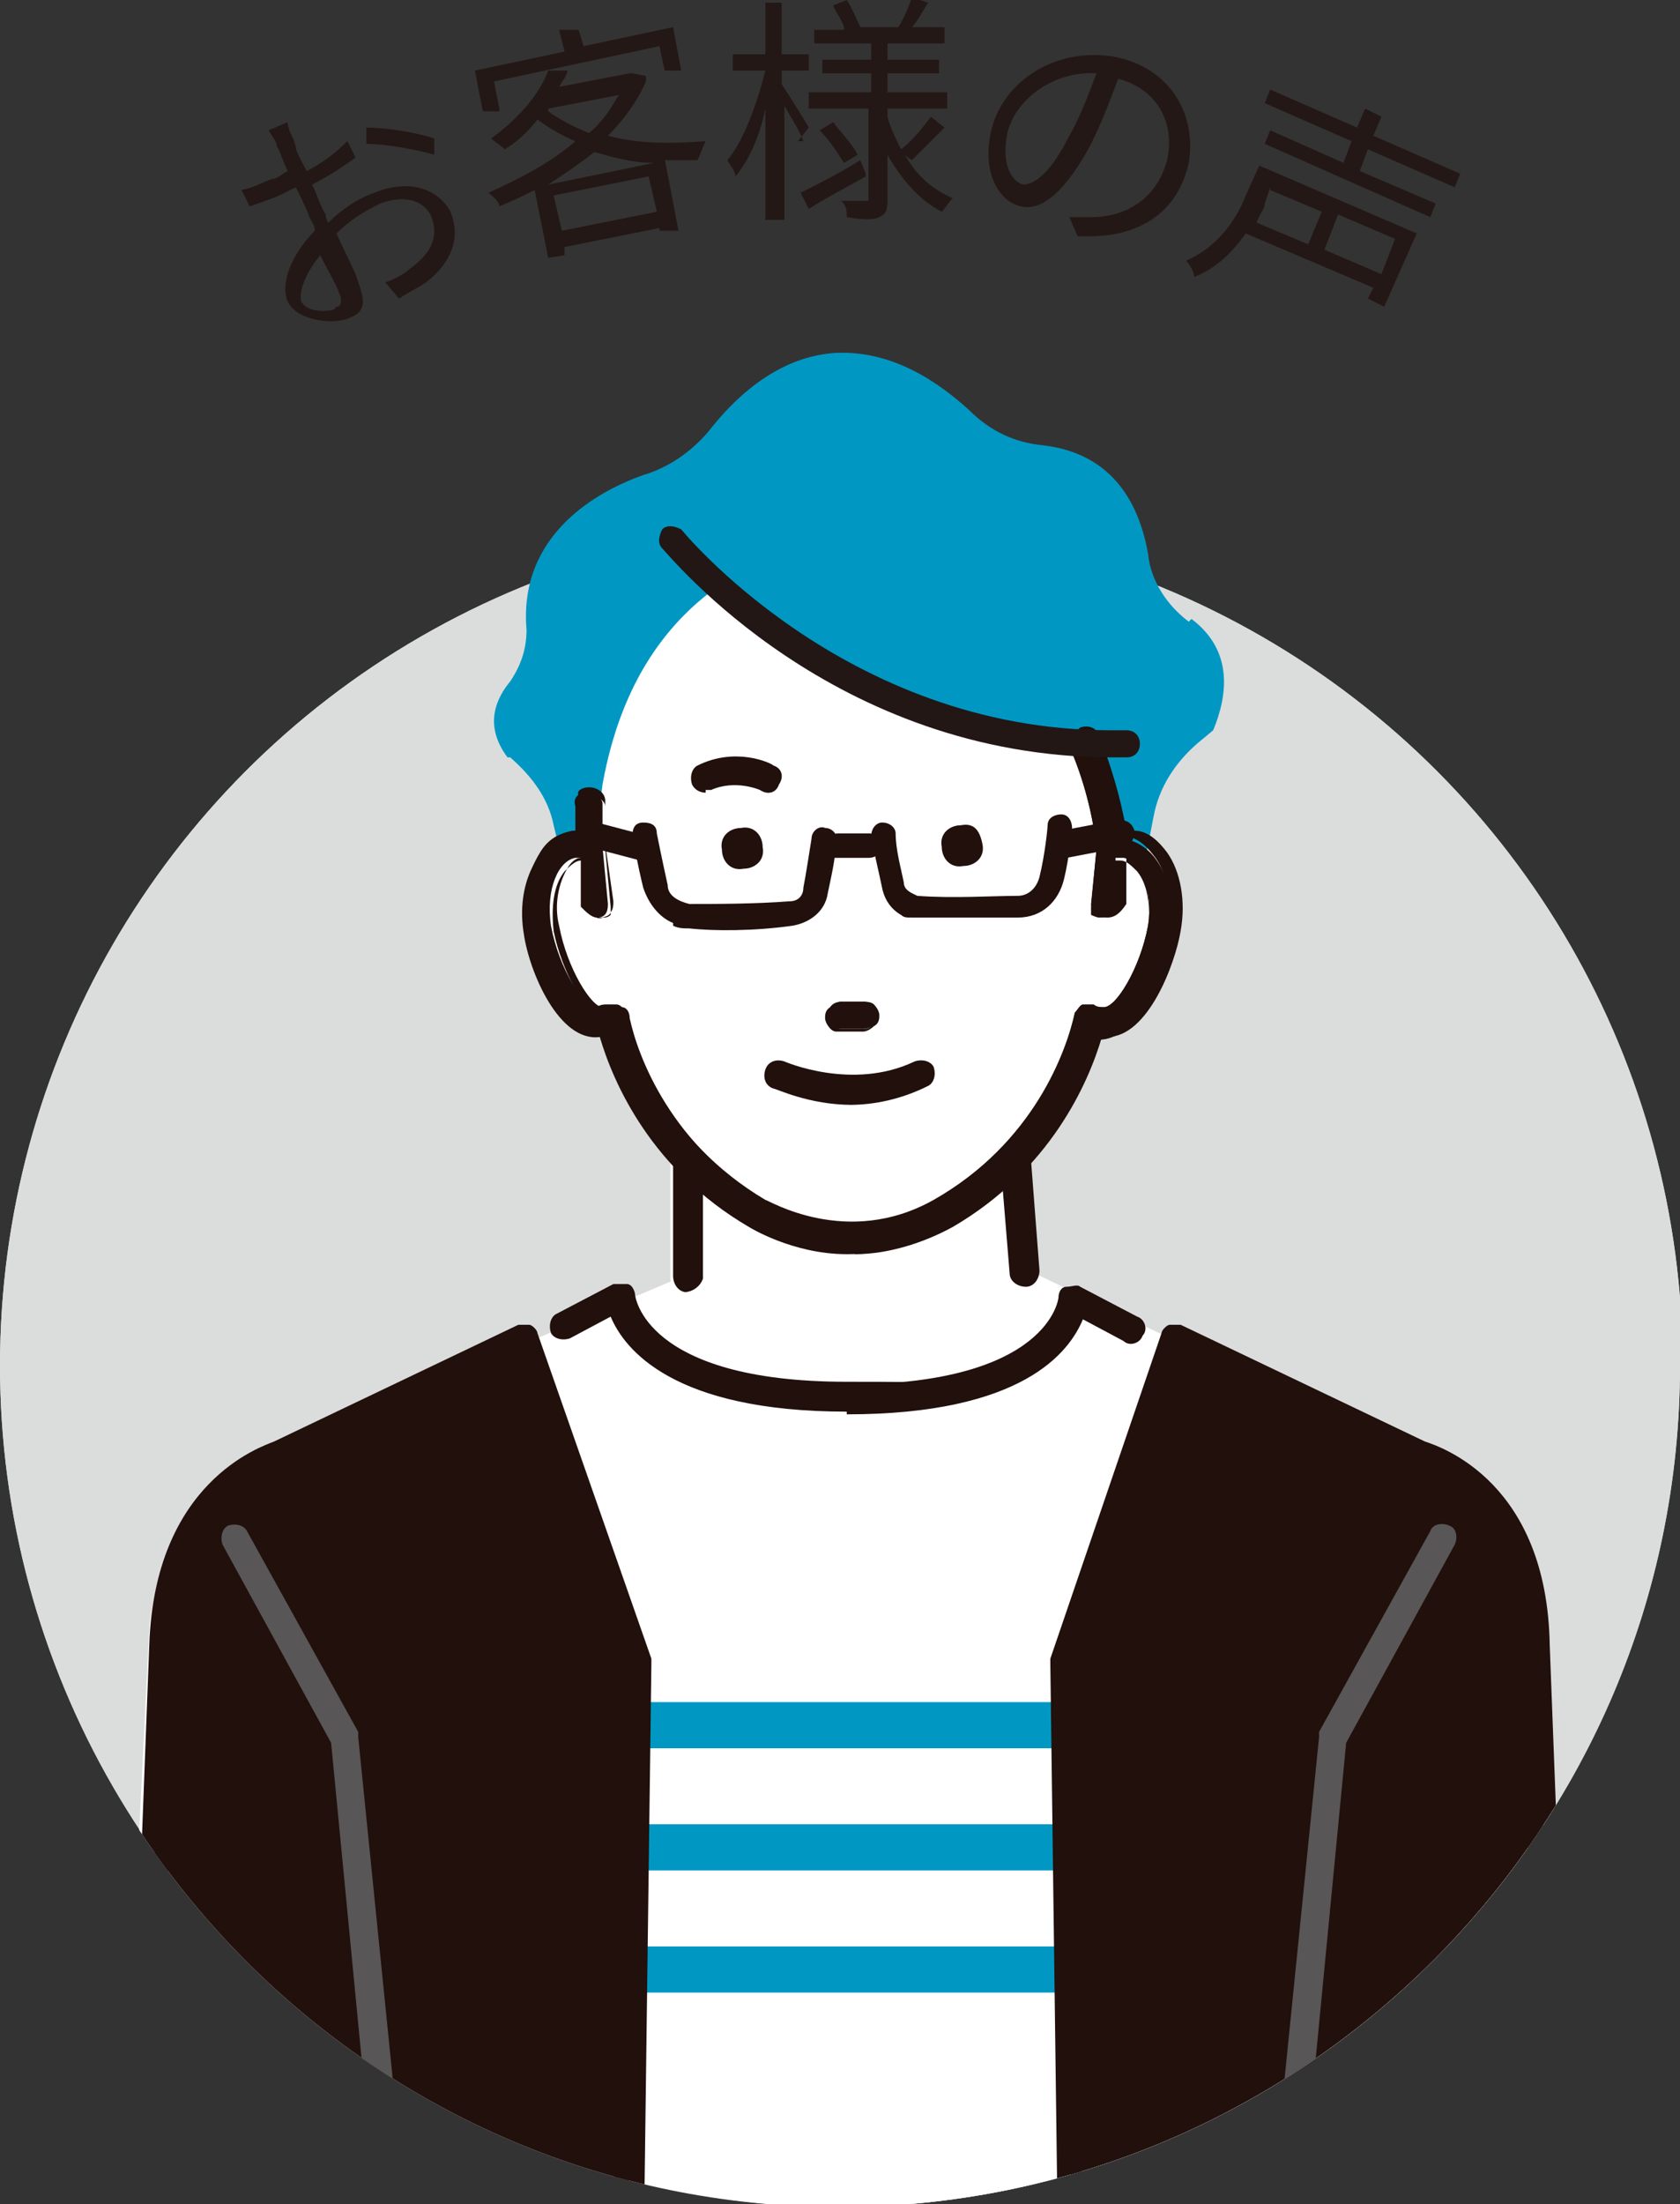 <?xml version="1.0" encoding="UTF-8"?>
<svg xmlns="http://www.w3.org/2000/svg" width="61.9" height="81.2" xmlns:xlink="http://www.w3.org/1999/xlink" version="1.1" viewBox="0 0 61.9 81.2">
  <rect x="0" y="0" width="61.9" height="81.2" fill="#333333" stroke="none"/>
  <defs>
    <style>
      .cls-1 {
        fill: none;
      }

      .cls-2 {
        fill: #221715;
      }

      .cls-3 {
        fill: #21100b;
      }

      .cls-4 {
        fill: #dbdddd;
      }

      .cls-5 {
        fill: #231815;
      }

      .cls-6 {
        fill: #fff;
      }

      .cls-7 {
        fill: #0098c2;
      }

      .cls-8 {
        clip-path: url(#clippath);
      }

      .cls-9 {
        fill: #585656;
      }
    </style>
    <clipPath id="clippath">
      <path class="cls-1" d="M61.9,50.3c0,17.1-13.9,31-31,31S0,67.4,0,50.3,13.9,8.5,31,8.5s31,24.7,31,41.8Z"/>
    </clipPath>
  </defs>
  <!-- Generator: Adobe Illustrator 28.7.3, SVG Export Plug-In . SVG Version: 1.2.0 Build 164)  -->
  <g>
    <g id="_レイヤー_1" data-name="レイヤー_1">
      <g>
        <path class="cls-5" d="M10.9,5.4c0,.2.2.5.4.9.6-.3,1.1-.7,1.5-1.1l.3.6c-.4.3-1,.7-1.6,1,.2.4.3.8.5,1.1,0,0,0,.2.1.3.5-.5,1.1-.9,1.7-1.1,1.2-.5,2.3-.2,2.8.7.4,1,0,1.9-.9,2.6-.3.2-.7.4-1,.6l-.5-.6c.3-.1.7-.3.9-.5.7-.5,1.1-1.1.8-1.9-.3-.7-1.1-.8-1.9-.5-.6.3-1.1.6-1.6,1.1.3.7.7,1.4.8,1.8.3.8.2,1.1-.3,1.3-.6.3-2,.1-2.3-.6-.3-.7.2-1.8,1-2.6,0-.2-.1-.3-.2-.5-.1-.3-.3-.7-.5-1.1-.2.1-.4.2-.6.3-.5.2-.8.3-1.1.4l-.3-.6c.5-.1.8-.3,1.1-.4.2,0,.4-.2.6-.3-.2-.4-.3-.8-.4-.9,0-.2-.2-.4-.3-.6l.7-.3c0,.2.1.4.2.6ZM12.4,11.3c.2,0,.2-.3.1-.5-.1-.3-.4-.8-.7-1.4-.5.6-.8,1.3-.7,1.7.2.4.9.4,1.2.3ZM16,5v.7c-.7-.2-1.8-.4-2.5-.4v-.6c.8,0,1.9.2,2.5.4Z"/>
        <path class="cls-5" d="M18.4,4.1h-.6c0,.1-.3-1.5-.3-1.5l3.3-.7-.2-.8h.7c0-.1.2.6.2.6l3.3-.7.3,1.6h-.6c0,.1-.2-.9-.2-.9l-6.1,1.3.2,1ZM23.8,3c-.3.7-.8,1.4-1.4,2,1.1.3,2.3.3,3.6.2-.1.2-.2.5-.3.7-.4,0-.8,0-1.2,0l.5,2.6h-.7c0,.1,0-.1,0-.1l-3.5.7v.3c0,0-.6.1-.6.1l-.5-2.5c-.4.2-.8.4-1.3.6,0-.2-.3-.4-.4-.5,1.1-.5,2.3-1.1,3.2-1.9-.5-.2-1-.5-1.4-.8-.3.4-.7.8-1.2,1.1-.1-.1-.4-.3-.5-.4,1.1-.8,1.8-1.7,2.1-2.5h.7c0,.2-.2.4-.3.6l2.6-.5h.1s.5.1.5.1ZM20.2,4.1c.4.3,1,.6,1.5.8.5-.4.8-.9,1.1-1.4l-2.6.5h0ZM24.1,6c-.8,0-1.5-.2-2.2-.4-.5.4-1.1.8-1.7,1.2l3.9-.8ZM24.2,7.8l-.3-1.3-3.5.7.3,1.3,3.5-.7Z"/>
        <path class="cls-5" d="M29.6,5.2c-.1-.3-.4-.8-.7-1.3v4.2c0,0-.7,0-.7,0V4c-.2,1-.6,1.9-1.1,2.5,0-.2-.2-.4-.3-.6.6-.7,1.1-2.1,1.4-3.3h-1.2s0-.6,0-.6h1.2s0-1.9,0-1.9h.6s0,1.9,0,1.9h1s0,.6,0,.6h-1s0,.5,0,.5c.2.3.9,1.4,1,1.6l-.4.5ZM31.9,6.5c-.7.4-1.5.8-2.1,1.2l-.3-.6c.6-.3,1.4-.7,2.2-1.2l.2.5ZM33.4,5.8c.4.7,1,1.2,1.7,1.5-.1.1-.3.4-.4.5-.8-.4-1.5-1.2-2-2.1v1.7c0,.4-.1.5-.3.6-.2.1-.6.1-1.2,0,0-.2,0-.4-.2-.6.4,0,.8,0,.9,0,.1,0,.1,0,.1-.1v-3.3c0,0-2.2,0-2.2,0v-.6s2.3,0,2.3,0v-.7s-1.8,0-1.8,0v-.5s1.8,0,1.8,0v-.6s-2.1,0-2.1,0v-.5s1.1,0,1.1,0c0-.3-.3-.6-.4-.9l.5-.2c.2.3.4.8.5,1h-.2c0,0,1.6,0,1.6,0h0c.2-.3.4-.8.5-1.1l.6.2c-.2.3-.4.7-.6.9h1.2s0,.6,0,.6h-2.1s0,.6,0,.6h1.9s0,.5,0,.5h-1.9s0,.7,0,.7h2.2s0,.6,0,.6h-2.2s0,.3,0,.3c.1.4.3.8.5,1.2.4-.3.8-.8,1.1-1.2l.5.4c-.4.4-.9.9-1.2,1.2l-.3-.2ZM30.7,4.5c.3.4.7.8.9,1.2l-.5.3c-.2-.3-.5-.8-.9-1.2l.5-.3Z"/>
        <path class="cls-5" d="M39.7,8.7l-.3-.7c.3,0,.6,0,.8,0,1.2,0,2.4-.6,2.8-2.1.3-1.3-.3-2.6-1.8-3-.3.8-.6,1.6-1,2.4-.9,1.7-1.8,2.5-2.6,2.3-.8-.2-1.4-1.2-1.1-2.7.4-1.9,2.4-3.2,4.6-2.8,2,.4,3,2.1,2.7,3.9-.4,1.8-1.8,2.8-4,2.7ZM37.7,6.8c.4,0,1-.4,1.7-1.8.4-.7.7-1.5,1-2.3-1.7-.1-3.1,1.1-3.3,2.3-.2,1.1.2,1.7.6,1.8Z"/>
        <path class="cls-5" d="M51,11.3l-.6-.3.2-.4-4.7-2c-.5.7-1.1,1.3-1.9,1.6,0-.2-.2-.5-.3-.6,1.2-.5,1.9-1.6,2.2-2.4l.5-1.1,5.8,2.5-1.2,2.7ZM46.8,6.9l-.2.6c0,.2-.2.4-.3.7l1.9.8.5-1.2-1.9-.8ZM50.4,5.5l-.3.8,2.8,1.2-.2.5-6.1-2.7.2-.5,2.7,1.2.3-.8-3.2-1.4.2-.5,3.2,1.4.3-.7.6.3-.3.7,3.2,1.4-.2.5-3.2-1.4ZM51.4,8.8l-2.1-.9-.5,1.3,2.1.9.5-1.3Z"/>
      </g>
      <g class="cls-8">
        <circle class="cls-4" cx="31" cy="50.3" r="31"/>
        <circle class="cls-4" cx="31" cy="50.3" r="31"/>
        <path class="cls-7" d="M43.8,22.9c-.8-.6-1.4-1.5-1.5-2.5-.3-1.7-1.2-3.7-3.9-4-1-.1-1.9-.5-2.7-1.3-1.1-1-2.8-2.2-4.9-2.1-1.7.1-3.3,1.1-4.7,2.9-.6.7-1.4,1.3-2.4,1.6-1.7.6-4.6,2.2-4.3,5.7,0,.7-.2,1.3-.6,1.9-.5.6-1,1.6-.1,2.8h.1c.8.7,1.4,1.5,1.6,2.5l1.4,5.8,19.4.6,1.3-6.7c.2-1.1.8-2,1.6-2.7l.6-.5h0c.5-1.2.8-2.9-.8-4.1Z"/>
        <path class="cls-6" d="M25.9,46.7l-8.7,3.7-7.7,3.6h0c-3.8,1.6-4,6-4,6l-1.2,24.1s0,0,0,0c0,0,0,0,0,0,0,0,0-.2,0-.4,0,0,0,.2,0,.4,0,.1,0,.3,0,.5h53.8c0-.2,0-.4,0-.5,0-.2,0-.3,0-.4,0,.2,0,.4,0,.4,0,0,0,0,0,0,0,0,0,0,0,0l-1.2-24.1s-.2-4.4-4-6h0l-15-7.2h-11.9Z"/>
        <g>
          <path class="cls-6" d="M37.7,46.8l-.6-7.8h-11.7v8c7.1,5.4,12.3-.3,12.3-.3Z"/>
          <path class="cls-6" d="M31.5,49.9c-1.9,0-4.1-.6-6.6-2.4-.1-.1-.2-.3-.2-.4v-8c.1-.3.4-.5.7-.5h11.7c.3,0,.5.2.5.5l.6,7.8c0,.2,0,.3-.1.4,0,0-2.6,2.8-6.6,2.8ZM25.8,46.8c2.8,2,5.6,2.6,8.2,1.7,1.6-.5,2.7-1.5,3.1-1.8l-.6-7h-10.7v7.2Z"/>
        </g>
        <path class="cls-3" d="M25.3,47.6s0,0,0,0c-.3,0-.5-.3-.5-.6v-8c.1-.3.4-.5.7-.5h11.7c.3,0,.5.2.5.5l.6,7.8c0,.3-.2.6-.5.6-.3,0-.6-.2-.6-.5l-.6-7.3h-10.7v7.5c-.1.3-.4.5-.7.5Z"/>
        <path class="cls-6" d="M26.6,21.4c3.1,2.6,3.1,3.1,6.3,4.4,0,0,7.3,1.3,6.9,1.5.1.3.5,1.4.7,2.4.2.7.3,1.3.3,1.6.2,0,.4-.1.7,0,1,.2,1.6,1.5,1.3,3.1-.3,1.5-1.3,3.6-2.3,3.4-.2,0-.3,0-.4-.2-.3,1.4-1.6,5-5.4,7.2-3.5,2-6.7,0-6.7,0-3.9-2.3-5.1-5.8-5.4-7.2-.1,0-.3.1-.4.2-1,.2-2-1.9-2.3-3.4-.3-1.5.3-2.9,1.3-3.1.2,0,.5,0,.7,0l.3-2.4c.7-3.9,2.5-6.1,4.4-7.4,0,0-1.2,1.1,0,0Z"/>
        <path class="cls-3" d="M41.6,30.7c-.1,0-.2,0-.4,0-.2-1.2-.6-2.5-1-3.6,0-.2-.4-.3-.6-.2-.2,0-.3.4-.2.6.5,1.1.9,2.6,1,3.8l-.2,2c0,.2.2.5.4.5,0,0,0,0,0,0,.2,0,.4-.2.5-.4v-1.8c.2,0,.3,0,.3,0,.6.1,1.1,1.2.9,2.5-.3,1.6-1.2,3.1-1.7,3,0,0-.2,0-.3-.1-.1,0-.3,0-.4,0-.1,0-.2.2-.3.3-.3,1.4-1.5,4.8-5.2,6.9-3.2,1.8-6.1,0-6.2,0-3.7-2.2-4.9-5.6-5.2-6.9,0-.1-.1-.3-.3-.3-.1,0-.3,0-.4,0,0,0-.2,0-.3.1-.5,0-1.4-1.4-1.7-3-.2-1.4.3-2.4.9-2.5,0,0,.1,0,.2,0v1.8c.2.2.4.4.6.4s0,0,0,0c.3,0,.4-.2.4-.5l-.2-2.1v-1.6c0-.2-.3-.4-.6-.4-.3,0-.5.2-.4.5v1.1s-.1,0-.2,0c-1.2.2-2,1.8-1.7,3.6.2,1.4,1.3,4,2.8,3.8,0,0,0,0,0,0,.5,1.7,1.9,4.9,5.5,7,0,0,1.6,1,3.6,1,1.1,0,2.3-.2,3.6-.9,3.6-2.1,5-5.3,5.5-7,0,0,0,0,0,0,0,0,.1,0,.2,0,1.4,0,2.4-2.4,2.6-3.8.3-1.8-.4-3.4-1.7-3.6Z"/>
        <path class="cls-3" d="M31.4,46.1c-2.1,0-3.6-.9-3.7-1-3.5-2.1-5-5.2-5.5-7-1.5.2-2.6-2.4-2.8-3.8-.2-1.1,0-2.1.5-2.9.3-.5.7-.7,1.2-.8,0,0,.1,0,.2,0v-1c0-.1,0-.3,0-.4,0-.1.2-.2.4-.2.3,0,.6.2.6.5v1.6c0,0,.3,2.1.3,2.1,0,.1,0,.3-.1.4,0,.1-.2.2-.4.2,0,0,0,0,0,0-.3,0-.5-.2-.5-.5v-1.7c-.2,0-.2,0-.2,0-.2,0-.4.2-.5.4-.3.5-.5,1.3-.3,2.1.3,1.6,1.2,3,1.6,3,0,0,.1,0,.2,0,.1,0,.3-.1.5,0,.2,0,.3.2.3.4.3,1.4,1.5,4.7,5.2,6.9.1,0,2.9,1.8,6.1,0,3.6-2.1,4.8-5.5,5.2-6.9,0-.2.2-.3.3-.4.2,0,.3,0,.5,0,0,0,.2,0,.2,0,.4,0,1.3-1.4,1.6-3,.1-.8,0-1.6-.3-2.1-.2-.2-.3-.3-.5-.4,0,0,0,0,0,0v1.7c-.2.3-.4.5-.7.5-.1,0-.3,0-.4-.2,0-.1-.1-.2-.1-.4l.2-2c-.1-1.2-.5-2.6-1-3.7,0-.1,0-.3,0-.4,0-.1.2-.2.3-.3.3-.1.6,0,.7.3.4,1,.8,2.3,1,3.5,0,0,.2,0,.3,0h0c.5,0,.9.4,1.2.8.5.7.7,1.8.5,2.9-.2,1.2-1.2,3.9-2.7,3.9,0,0-.1,0-.2,0-.5,1.7-1.9,4.9-5.5,7-1.1.6-2.4,1-3.6,1ZM22.3,37.9s0,0,0,0c.5,1.7,1.9,4.9,5.4,6.9,0,0,1.5.9,3.6.9s2.4-.3,3.5-.9c3.6-2.1,4.9-5.2,5.5-6.9,0,0,0,0,0,0h0c0,0,.1,0,.2,0,1.3,0,2.3-2.4,2.5-3.7.2-1,0-2.1-.5-2.7-.3-.4-.7-.7-1.1-.7-.1,0-.2,0-.3,0,0,0,0,0,0,0-.2-1.2-.6-2.5-1-3.6,0-.2-.3-.3-.5-.2,0,0-.2.1-.2.2,0,0,0,.2,0,.3.5,1.1.9,2.6,1,3.8l-.2,2.1c0,0,0,.2,0,.3,0,0,.2.1.3.1,0,0,0,0,0,0,.2,0,.4-.1.4-.3v-1.8c.2,0,.2,0,.2,0,0,0,.1,0,.2,0,.2,0,.4.2.6.4.4.5.5,1.3.4,2.2-.3,1.5-1.2,3.2-1.8,3.1,0,0-.2,0-.3-.1-.1,0-.2,0-.3,0-.1,0-.2.1-.2.3-.3,1.4-1.5,4.8-5.2,7-3.3,1.8-6.2,0-6.3,0-3.7-2.2-4.9-5.6-5.2-7,0-.1-.1-.2-.2-.3-.1,0-.2,0-.3,0,0,0-.2,0-.3.1-.6,0-1.5-1.6-1.8-3.1-.1-.9,0-1.7.4-2.2.2-.2.4-.4.6-.4,0,0,.1,0,.2,0,0,0,0,0,0,0v1.8c.2.2.4.4.6.3.1,0,.2,0,.3-.1,0,0,0-.2,0-.3l-.2-2.1v-1.6c0-.2-.3-.4-.5-.3-.1,0-.2,0-.3.1,0,0,0,.2,0,.3v1.1c0,0,0,0,0,0,0,0,0,0,0,0,0,0-.2,0-.2,0-.4,0-.8.3-1.1.7-.5.7-.7,1.7-.5,2.7.2,1.4,1.3,3.9,2.7,3.7h0s0,0,0,0Z"/>
        <g>
          <path class="cls-3" d="M34.7,31.2c0,.4.3.8.8.7.4,0,.8-.3.7-.8s-.3-.8-.8-.7c-.4,0-.8.3-.7.8Z"/>
          <path class="cls-3" d="M26.6,31.3c0,.4.3.8.8.7.4,0,.8-.3.7-.8,0-.4-.3-.8-.8-.7-.4,0-.8.3-.7.8Z"/>
        </g>
        <g>
          <path class="cls-3" d="M31.8,37.9c.3,0,.5-.2.5-.5,0-.3-.2-.5-.5-.5h-.8c-.3,0-.5.2-.5.5,0,.3.2.5.5.5h.8Z"/>
          <path class="cls-3" d="M30.8,38c0,0-.1,0-.2-.1,0,0-.2-.2-.2-.4,0-.1,0-.3.2-.4,0,0,.2-.2.4-.2h.8c.1,0,.3,0,.4.1,0,0,.2.2.2.4,0,.1,0,.3-.2.4,0,0-.2.2-.4.2h-.8c0,0-.1,0-.2,0ZM32,37.1s0,0-.2,0h-.8c-.1,0-.2,0-.3.1,0,0-.1.2-.1.3,0,.1,0,.2.1.3,0,0,.2.1.3.1h.8c.1,0,.2,0,.3-.1,0,0,.1-.2.1-.3,0-.1,0-.2-.1-.3,0,0,0,0-.1,0ZM31.8,37.9h0s0,0,0,0Z"/>
        </g>
        <path class="cls-3" d="M26,29.2c-.2,0-.4-.1-.5-.3-.1-.3,0-.6.2-.7,1.4-.7,2.7-.1,2.8,0,.3.1.4.4.2.7-.1.3-.4.4-.7.2,0,0-.9-.4-1.8,0,0,0-.2,0-.2,0Z"/>
        <path class="cls-3" d="M31.4,40.7c-1.6,0-2.8-.6-2.9-.6-.3-.1-.4-.4-.3-.7.1-.3.4-.4.7-.3h0s2.5,1.1,4.8,0c.3-.1.6,0,.7.2.1.3,0,.6-.2.7-1,.5-2,.7-2.9.7Z"/>
        <path class="cls-3" d="M24.8,34c-.5-.2-.9-.7-1.1-1.3-.2-.8-.4-1.9-.4-1.9,0-.3.1-.5.4-.5.3,0,.5.1.5.4,0,0,.2,1,.4,1.9,0,.4.4.6.8.7,1,0,2.4,0,3.7-.1.3,0,.5-.2.5-.5.1-.5.2-1.2.3-1.8,0-.3.3-.5.5-.4.3,0,.5.3.4.5,0,.6-.2,1.4-.3,1.9-.1.7-.7,1.1-1.3,1.2-1.4.2-2.9.2-3.8.1-.2,0-.4,0-.6-.1Z"/>
        <path class="cls-3" d="M21.7,31.2c-.2,0-.3-.3-.3-.6,0-.3.3-.4.6-.3l1.9.5c.3,0,.4.3.3.6,0,.3-.3.4-.6.3l-1.9-.5s0,0,0,0Z"/>
        <path class="cls-3" d="M33.4,33.8c-.5-.2-.8-.6-.9-1.1-.1-.5-.3-1.3-.4-1.9,0-.3.2-.5.4-.5.3,0,.5.2.5.4,0,.6.2,1.3.3,1.8,0,.3.3.4.5.5,1.3.1,2.8,0,3.7,0,.4,0,.7-.3.8-.7.2-.8.3-1.8.3-1.9,0-.3.3-.4.5-.4.3,0,.4.3.4.5,0,0-.1,1.1-.3,1.9-.2.8-.8,1.4-1.7,1.4-1,0-2.5,0-3.9,0-.2,0-.3,0-.4-.1Z"/>
        <path class="cls-3" d="M39,31.5c-.1,0-.3-.2-.3-.3,0-.3.1-.5.4-.6l2.1-.4c.3,0,.5.1.6.4,0,.3-.1.5-.4.6l-2.1.4c0,0-.2,0-.3,0Z"/>
        <path class="cls-3" d="M30.7,31.6c-.2,0-.3-.2-.3-.4,0-.3.2-.5.5-.5h1.1c.3,0,.5.2.5.4,0,.3-.2.5-.5.5h-1.1c0,0-.1,0-.2,0Z"/>
        <path class="cls-2" d="M41,27.9c-10.3,0-16.3-7.4-16.6-7.7-.2-.2-.1-.5,0-.7.2-.2.5-.1.7,0,0,0,6,7.4,15.8,7.4s.4,0,.6,0c0,0,0,0,0,0,.3,0,.5.2.5.5,0,.3-.2.5-.5.5-.2,0-.4,0-.7,0Z"/>
        <path class="cls-3" d="M31.2,52c-6.4,0-8.2-2.3-8.7-3.5l-1.5.8c-.3.1-.6,0-.7-.2-.1-.3,0-.6.2-.7l2.1-1.1c.2,0,.4,0,.5,0,.2,0,.3.3.3.4,0,0,.3,3.2,7.8,3.2s.5.2.5.5-.2.5-.5.5Z"/>
        <path class="cls-3" d="M31.2,52c-.3,0-.5-.2-.5-.5s.2-.5.5-.5c7.5,0,7.8-3.2,7.8-3.2,0-.2.1-.4.3-.4.2,0,.4-.1.5,0l2.1,1.1c.3.1.4.5.2.7-.1.3-.5.4-.7.2l-1.5-.8c-.5,1.2-2.2,3.5-8.7,3.5Z"/>
        <rect class="cls-7" x="21.7" y="62.7" width="20" height="1.7"/>
        <rect class="cls-7" x="21.7" y="67.2" width="20" height="1.7"/>
        <rect class="cls-7" x="21.7" y="71.7" width="20" height="1.7"/>
        <path class="cls-3" d="M23.5,61.3l-4.2-12-9,4.3s-4.1,1-4.3,7l-.9,23.6h18l.3-23Z"/>
        <path class="cls-3" d="M23.2,84.8H5.2c-.1,0-.3,0-.4-.2-.1-.1-.2-.2-.2-.4l.9-23.6c.2-6,4.1-7.3,4.6-7.5l9-4.3c.1,0,.3,0,.4,0,.1,0,.3.2.3.3l4.2,12c0,0,0,.1,0,.2l-.3,23c0,.3-.2.5-.5.5ZM5.7,83.8h16.9l.3-22.3-3.9-11.3-8.5,4.1s0,0-.1,0c-.2,0-3.7,1-3.9,6.5l-.9,23.1Z"/>
        <path class="cls-3" d="M39.1,61.3l4.2-12,9,4.3s4.1,1,4.3,7l.9,23.6h-18l-.3-23Z"/>
        <path class="cls-3" d="M57.5,84.8h-18c-.3,0-.5-.2-.5-.5l-.3-23c0,0,0-.1,0-.2l4.1-12c0-.1.2-.3.3-.3.1,0,.3,0,.4,0l9,4.3c.6.2,4.5,1.5,4.6,7.5l.9,23.6c0,.1,0,.3-.2.4-.1.1-.2.2-.4.2ZM40,83.8h16.9l-.9-23.1c-.1-5.5-3.7-6.5-3.9-6.5,0,0,0,0-.1,0l-8.5-4.1-3.9,11.3.3,22.3Z"/>
        <path class="cls-9" d="M14.6,84.4c-.3,0-.5-.2-.5-.5l-1.9-19.7-4-7.3c-.1-.3,0-.6.2-.7.3-.1.6,0,.7.2l4.1,7.4c0,0,0,.1,0,.2l2,19.8c0,.3-.2.5-.5.6,0,0,0,0,0,0Z"/>
        <path class="cls-9" d="M47.1,84.4s0,0,0,0c-.3,0-.5-.3-.5-.6l2-19.8c0,0,0-.1,0-.2l4.1-7.4c.1-.3.5-.3.7-.2.3.1.3.5.2.7l-4,7.3-1.9,19.7c0,.3-.3.5-.5.5Z"/>
      </g>
    </g>
  </g>
</svg>